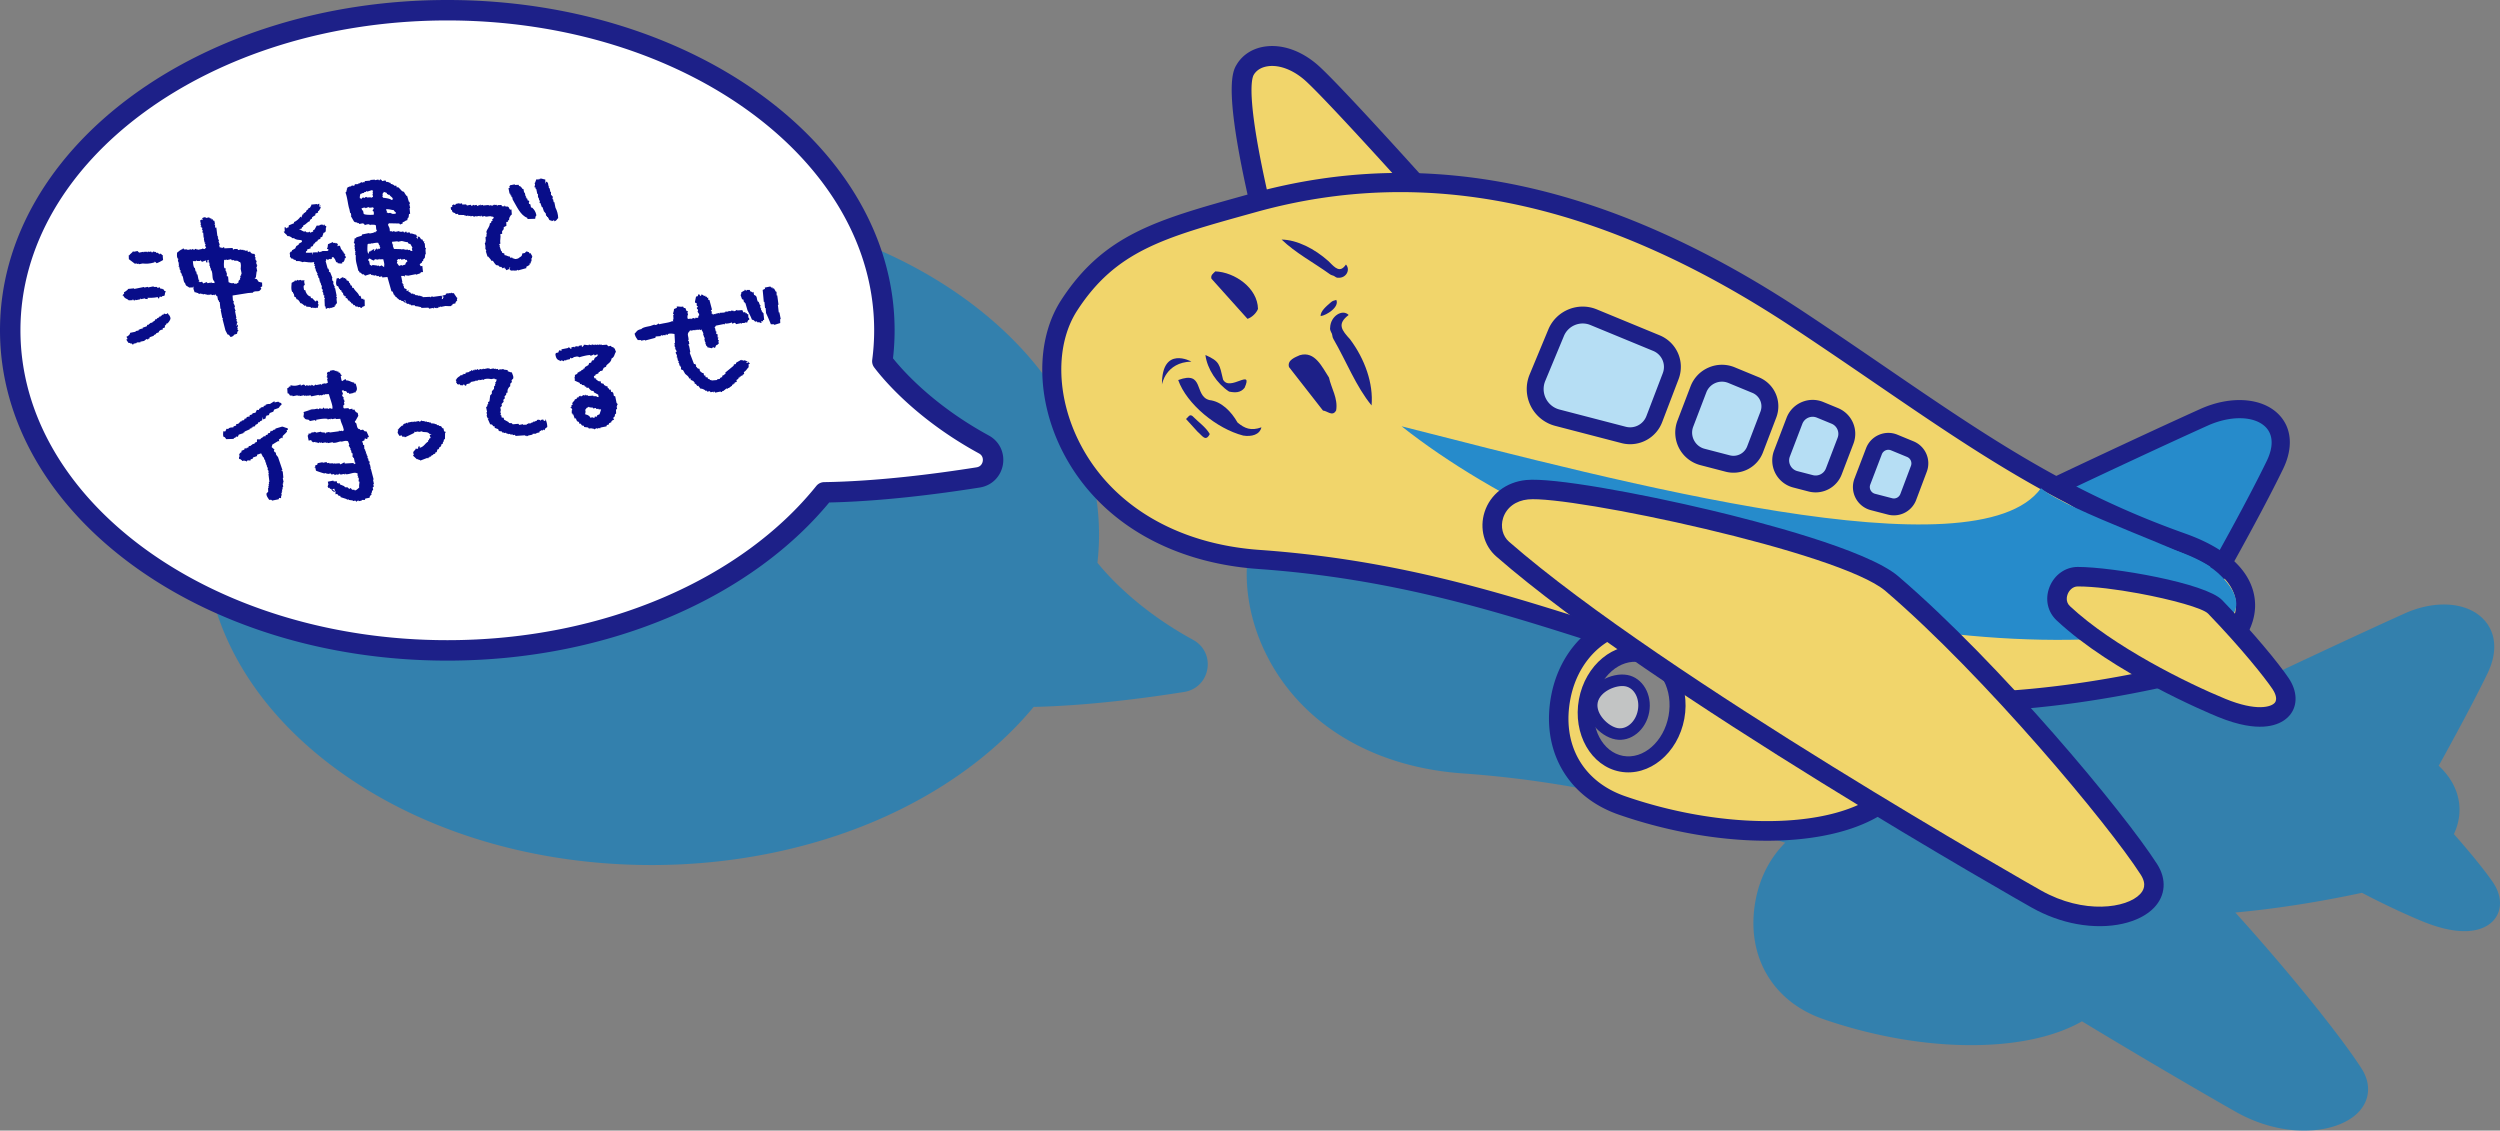<svg xmlns="http://www.w3.org/2000/svg" viewBox="0 0 1386.599 627.079"><rect x="0" y="0" width="1386.599" height="627.079" fill="#808080" stroke="none"/><defs><style>.cls-1{fill:#268bcb}.cls-2{fill:#f1d56b}.cls-5{fill:#b6def4}.cls-8{fill:#080d89;fill-rule:evenodd}.cls-11{fill:#1d2088}</style></defs><g style="isolation:isolate"><g id="_レイヤー_2"><g id="_レイヤー_1-2"><path d="M1382.77 489.506c-3.704-5.502-11.458-15.292-21.729-26.874 1.757-3.815 2.819-7.782 3.058-11.795.385-6.468-1.209-16.484-11.489-26.13 8.105-14.617 19.317-35.258 27.064-51.214 5.713-11.761 4.85-22.763-2.366-30.185-9.189-9.452-26.723-10.673-43.632-3.042-31.097 14.037-71.914 33.348-79.792 37.082-31.851-17.335-61.149-37.372-94.616-60.261-14.279-9.767-29.045-19.865-45.134-30.525-74.196-49.165-144.744-74.723-213.498-77.079-7.779-8.634-43.239-47.872-55.197-58.966-9.286-8.617-20.358-12.745-30.381-11.326-6.874.974-12.467 4.516-15.751 9.976-2.088 3.472-7.301 12.154 6.028 72.138l-1.785.497c-48.643 13.536-78.005 21.705-101.573 57.991-14.125 21.747-13.997 54.378.322 83.133 19.14 38.427 58.855 62.506 108.975 66.043 71.084 5.024 126.223 21.655 178.877 38.429-7.921 7.854-13.749 18.509-16.253 30.979-6.155 30.623 8.501 56.862 37.335 66.846a271 271 0 0 0 39.304 10.384c41.216 7.61 80.226 4.589 104.22-9.139 48.281 29.232 84.482 49.731 85.348 50.22 8.363 4.723 16.89 7.69 25.036 9.193 18.574 3.429 35.131-.761 43.044-9.125 6.372-6.737 6.979-15.746 1.627-24.098-10.599-16.548-37.899-51.004-70.007-86.53 21.821-2.036 45.105-5.571 70.229-10.943 16.936 8.905 30.655 14.639 33.496 15.803 5.857 2.4 10.922 3.88 15.292 4.687 15.373 2.838 22.153-2.651 24.638-5.701 4.42-5.426 4.157-13.268-.69-20.466ZM661.793 354.915c-30.511-16.627-47.686-36.025-53.112-42.8.59-5.196.889-10.408.889-15.528 0-49.275-26.04-95.481-73.323-130.108-46.752-34.238-108.819-53.094-174.769-53.094s-128.017 18.855-174.769 53.094c-47.283 34.627-73.323 80.833-73.323 130.108s26.04 95.481 73.323 130.108c46.752 34.238 108.819 53.094 174.769 53.094 43.764 0 86.776-8.513 124.389-24.618 35.731-15.3 65.903-37.081 87.431-63.088 29.868-.656 61.755-4.846 83.521-8.301 6.641-1.054 11.671-6.02 12.814-12.651 1.144-6.633-1.934-12.998-7.839-16.216Z" style="mix-blend-mode:multiply;fill:#0081cc;opacity:.6"/><path d="M702.148 127.235c-7.523-30.706-17.838-78.051-11.491-88.606 6.115-10.171 23.229-10.82 37.641 2.552 13.143 12.195 56.307 60.235 56.307 60.235" class="cls-2"/><path d="M701.147 132.669a5.52 5.52 0 0 1-4.364-4.12c-19.295-78.744-13.168-88.933-10.861-92.769 3.284-5.46 8.877-9.002 15.751-9.976 10.023-1.419 21.095 2.709 30.381 11.326 13.176 12.224 54.891 58.623 56.66 60.592a5.523 5.523 0 0 1-.418 7.802 5.52 5.52 0 0 1-7.802-.418c-.431-.478-43.145-47.991-55.955-59.875-6.737-6.254-14.708-9.426-21.317-8.486-2.486.352-5.863 1.459-7.83 4.729-1.428 2.375-4.773 15.483 12.122 84.444a5.525 5.525 0 0 1-6.367 6.751" class="cls-11"/><path d="M997.716 383.666c-38.84-7.171-73.654-18.297-110.513-30.077-38.082-12.172-77.46-24.76-122.868-33.144-22.166-4.092-43.816-6.851-66.195-8.431a167 167 0 0 1-18.437-2.328c-40.362-7.45-71.468-29.377-87.589-61.743-13.767-27.645-13.972-58.886-.525-79.59 22.833-35.15 51.701-43.184 99.53-56.493l3.617-1.006c45.42-12.655 92.105-14.704 138.761-6.09 53.67 9.909 107.734 33.261 165.275 71.392 16.143 10.694 30.86 20.761 45.092 30.496 56.673 38.761 101.437 69.377 166.885 92.633 32.933 11.702 36.939 28.802 36.395 37.953-1.033 17.335-19.065 33.831-42.879 39.222-75.261 17.038-140.891 19.327-206.548 7.205Z" class="cls-2"/><path d="M1141.316 269.159c15.11 10.387 62.458 41.697 83.312 57.86 0 0 23.681-41.431 37.123-69.115 12.258-25.243-12.311-38.647-39.386-26.425-34.742 15.683-81.05 37.68-81.05 37.68Z" class="cls-1"/><path d="M1223.712 331.979a5.04 5.04 0 0 1-2.174-.973c-15.867-12.296-47.229-33.457-67.984-47.46-6.289-4.244-11.568-7.806-15.095-10.23a5.044 5.044 0 0 1 .692-8.715c.464-.22 46.748-22.197 81.14-37.721 16.91-7.631 34.443-6.41 43.632 3.042 7.216 7.422 8.079 18.425 2.366 30.185-13.361 27.518-37.044 69-37.281 69.416a5.04 5.04 0 0 1-5.296 2.457Zm-72.268-62.032c2.34 1.581 4.944 3.34 7.755 5.235 19.014 12.83 46.884 31.634 63.885 44.329 6.686-11.848 23.648-42.227 34.129-63.811 3.801-7.828 3.614-14.485-.527-18.743-6.139-6.316-19.4-6.677-32.245-.88-25.76 11.627-58.227 26.895-72.998 33.87Z" class="cls-11"/><path d="M1211.947 295.916c-65.005-23.099-109.603-53.599-166.064-92.216-14.279-9.766-29.045-19.865-45.134-30.525-108.161-71.671-208.569-93.183-306.97-65.766l-3.614 1.006c-48.643 13.536-78.004 21.706-101.573 57.992-14.125 21.747-13.997 54.378.322 83.133 19.14 38.427 58.855 62.506 108.975 66.043 75.303 5.322 132.712 23.67 188.228 41.414 36.357 11.62 71.895 22.977 110.951 30.188 57.23 10.566 122.013 12.229 207.987-7.234 25.333-5.736 44.535-23.609 45.66-42.499.604-10.154-3.631-29.05-38.766-41.534Zm28.179 40.905c-.835 14.051-16.92 28.145-37.413 32.785-141.83 32.108-225.151 5.482-313.368-22.712-38.534-12.315-77.956-24.914-123.678-33.356a601 601 0 0 0-67.028-8.534c-46.279-3.271-82.806-25.21-100.23-60.193-12.68-25.459-13.042-53.968-.923-72.628 21.383-32.921 47.718-40.249 95.523-53.551l3.617-1.006c95.26-26.541 192.826-5.478 298.267 64.39 16.024 10.617 30.757 20.694 45.004 30.44 57.099 39.05 102.196 69.894 168.503 93.454 21.197 7.533 32.466 18.51 31.728 30.911Z" class="cls-11"/><path d="M553.95 205.653c-.025-.039-.054-.077-.079-.115-.222.346-.153.324.079.115" style="fill:#1d77b1;mix-blend-mode:multiply"/><path d="M1226.313 314.824c-10.099-8.016-79.972-31.662-94.286-44.073-35.679 49.346-234.453-3.728-354.656-34.311 103.505 81.829 312.121 144.068 457.868 107.976 15.192-12.096-8.384-29.648-8.926-29.591Zm-346.979-19.318c43.827 9.209 87.648 16.567 128.895 22.027-45.261-5.428-88.673-13.184-128.895-22.027" class="cls-1"/><path d="M1152.44 319.853c20.596.028 69.035 9.348 76.147 16.729 18.8 19.513 31.84 35.913 36.313 42.557 8.894 13.211-2.567 25.81-32.707 13.459-18.795-7.702-62.034-28.352-87.807-52.446-7.621-7.124-1.774-20.313 8.054-20.3Z" class="cls-2"/><path d="M1245.436 402.287c-4.37-.807-9.435-2.287-15.292-4.687-5.874-2.406-58.269-24.35-89.449-53.5-5.078-4.746-6.585-11.857-3.937-18.558 2.67-6.75 8.827-11.104 15.69-11.095 19.493.028 70.927 8.931 80.031 18.385 17.706 18.378 31.542 35.321 36.906 43.287 4.846 7.198 5.11 15.041.69 20.466-2.485 3.05-9.266 8.54-24.638 5.701Zm-59.229-73.17c-12.147-2.243-24.717-3.847-33.775-3.859-2.901-.004-4.841 2.291-5.618 4.259-.372.943-1.384 4.21 1.264 6.686 24.181 22.605 65.54 42.94 86.164 51.392 17.337 7.104 25.533 4.52 27.449 2.163 1.954-2.396-.483-6.424-1.276-7.601-4.264-6.333-17.294-22.699-35.722-41.825-2.913-3.024-20.218-7.843-38.486-11.216Zm-33.767-9.264.024.004z" class="cls-11"/><path d="m942.01 215.99-7.246 18.97c-2.969 7.772 1.476 16.4 9.529 18.494l13.945 3.626a12.81 12.81 0 0 0 15.187-7.825l7.365-19.28c2.477-6.486-.664-13.764-7.082-16.411l-13.333-5.498c-7.261-2.994-15.562.588-18.364 7.925Z" class="cls-5"/><path d="M958.3 261.889a18 18 0 0 1-1.24-.275l-13.946-3.626a18.66 18.66 0 0 1-11.881-9.504 18.67 18.67 0 0 1-.843-15.195l7.246-18.968c1.807-4.74 5.368-8.457 10.028-10.468a18.5 18.5 0 0 1 14.5-.117l13.333 5.498c8.831 3.642 13.078 13.487 9.671 22.411l-7.367 19.282a17.47 17.47 0 0 1-19.5 10.963Zm-1.586-50.048a9.2 9.2 0 0 0-5.339.613 9.2 9.2 0 0 0-4.988 5.205s-7.247 18.971-7.247 18.971a9.17 9.17 0 0 0 .421 7.561 9.16 9.16 0 0 0 5.909 4.727l13.946 3.626a8.11 8.11 0 0 0 9.633-4.963l7.367-19.281a8.084 8.084 0 0 0-4.494-10.408l-13.333-5.498a9.4 9.4 0 0 0-1.875-.554Zm-14.703 4.149.024.004z" class="cls-11"/><path d="m995.266 233.434-6.911 18.091c-2.298 6.016 1.143 12.694 7.375 14.314l8.561 2.226a10.805 10.805 0 0 0 12.813-6.602l6.48-16.964c2.09-5.472-.56-11.613-5.975-13.846l-8.13-3.353c-5.62-2.317-12.045.455-14.214 6.134Z" class="cls-5"/><path d="M1004.213 272.843a16 16 0 0 1-1.1-.244l-8.559-2.226a15.5 15.5 0 0 1-9.875-7.898 15.5 15.5 0 0 1-.699-12.624l6.911-18.089a15.38 15.38 0 0 1 8.329-8.695c3.872-1.67 8.152-1.708 12.045-.099l8.132 3.355c7.82 3.225 11.584 11.943 8.563 19.847l-6.48 16.963a15.48 15.48 0 0 1-17.268 9.71Zm2.246-41.577a6.07 6.07 0 0 0-3.523.405 6.07 6.07 0 0 0-3.293 3.434l-6.911 18.09a6.05 6.05 0 0 0 .277 4.988 6.05 6.05 0 0 0 3.902 3.121l8.559 2.226a6.11 6.11 0 0 0 7.262-3.739l6.48-16.963a6.09 6.09 0 0 0-3.386-7.844l-8.13-3.353a6.2 6.2 0 0 0-1.236-.365Zm-11.192 2.168.024.004z" class="cls-11"/><path d="m1059.521 249.106-8.899-3.67a8.56 8.56 0 0 0-11.26 4.859l-6.409 16.777c-1.82 4.765.905 10.055 5.842 11.339l9.453 2.458a8.56 8.56 0 0 0 10.166-5.271l5.855-15.565a8.56 8.56 0 0 0-4.748-10.927" class="cls-5"/><path d="M1048.017 285.613a14 14 0 0 1-.946-.21l-9.453-2.457a13.26 13.26 0 0 1-8.44-6.751 13.26 13.26 0 0 1-.599-10.793l6.408-16.777a13.13 13.13 0 0 1 7.122-7.435 13.12 13.12 0 0 1 10.298-.084l8.901 3.671a13.186 13.186 0 0 1 7.347 16.905l-5.856 15.566a13.21 13.21 0 0 1-14.782 8.366Zm.037-36.077a3.84 3.84 0 0 0-2.23.256 3.85 3.85 0 0 0-2.086 2.175l-6.408 16.777c-.398 1.044-.335 2.166.176 3.159s1.389 1.694 2.467 1.974l9.453 2.457c1.946.535 3.904-.525 4.603-2.386l5.856-15.565a3.86 3.86 0 0 0-2.149-4.946l-.002-.002-8.898-3.67a4 4 0 0 0-.782-.231Z" class="cls-11"/><path d="m863.084 184.559-10.349 24.915c-3.828 9.216 1.379 19.688 11.037 22.199l36.746 9.554a14.347 14.347 0 0 0 17.011-8.765l9.089-23.792c2.775-7.264-.743-15.417-7.932-18.381l-34.803-14.352c-8.124-3.35-17.427.507-20.798 8.622Z" class="cls-5"/><path d="M900.693 246.062a20 20 0 0 1-1.353-.301l-36.746-9.554A21.1 21.1 0 0 1 849 225.172a21.1 21.1 0 0 1-.592-17.496l10.347-24.914v-.002c4.353-10.474 16.408-15.485 26.913-11.153l34.802 14.351c9.611 3.964 14.232 14.675 10.52 24.384l-9.087 23.791a19.01 19.01 0 0 1-21.212 11.929Zm-33.283-59.706-10.347 24.914a11.73 11.73 0 0 0 .326 9.73 11.74 11.74 0 0 0 7.561 6.138l36.746 9.554c4.756 1.253 9.695-1.295 11.458-5.903l9.087-23.791a9.61 9.61 0 0 0-5.343-12.38l-34.802-14.351c-5.705-2.354-12.309.371-14.685 6.089Z" class="cls-11"/><path d="M1059.147 422.237c-7.54 40.838-86.801 49.672-159.531 24.49-24.13-8.355-39.847-30.607-33.806-60.674 5.333-26.544 26.292-42.724 48.405-40.915 54.036 4.422 152.236 37.538 144.932 77.098Z" class="cls-2"/><path d="M937.152 462.22a271 271 0 0 1-39.304-10.384c-28.835-9.984-43.491-36.223-37.335-66.846 5.686-28.315 28.459-47.339 54.145-45.237 42.957 3.51 118.375 25.918 142.351 57.24 6.574 8.591 9.083 17.414 7.456 26.226-2.223 12.038-10.047 22.274-22.631 29.605-23.953 13.951-63.204 17.054-104.681 9.396Zm-.72-108.575c-8.114-1.498-15.783-2.556-22.656-3.118-20.131-1.647-38.075 13.741-42.664 36.592-5.1 25.386 6.499 46.268 30.272 54.499 51.038 17.675 106.554 18.439 135.006 1.863 9.918-5.777 15.788-13.255 17.444-22.226 1.063-5.76-.708-11.546-5.412-17.693-17.77-23.217-70.643-42.285-111.989-49.919Z" class="cls-11"/><ellipse cx="904.965" cy="393.283" rx="30.838" ry="25.276" style="fill:#848484" transform="rotate(-79.539 904.968 393.282)"/><path d="M898.559 427.976c-16.114-2.975-26.35-20.958-22.818-40.089 3.532-19.13 19.514-32.273 35.629-29.298s26.35 20.958 22.818 40.089c-3.532 19.13-19.514 32.273-35.629 29.298m11.198-60.652c-11.299-2.086-22.639 7.862-25.281 22.176s4.397 27.655 15.696 29.742 22.639-7.862 25.281-22.176-4.397-27.655-15.696-29.742" class="cls-11"/><path d="M911.554 394.5c-1.502 8.137-8.201 13.722-14.962 12.474s-15.108-9.611-13.606-17.748 12.286-12.968 19.046-11.72c6.761 1.248 11.024 8.857 9.521 16.994Z" style="fill:#c2c4c4"/><path d="M896.013 410.111c-8.761-1.618-17.943-11.84-16.166-21.465s14.004-15.895 22.766-14.277c8.48 1.566 13.9 10.857 12.08 20.711-1.819 9.854-10.199 16.597-18.679 15.032Zm5.441-29.468c-5.087-.939-14.169 2.872-15.33 9.162-1.161 6.289 5.961 13.093 11.048 14.032 5.019.927 10.063-3.521 11.244-9.916s-1.943-12.351-6.962-13.277Z" class="cls-11"/><path d="M846.968 271.619c25.16-2.504 176.022 29.541 202.347 52.084 55.487 47.515 124.148 129.735 142.563 158.483 13.734 21.439-25.797 37.137-62.498 16.408-53.239-30.069-221.795-129.341-295.963-194.055-11.221-9.791-5.817-30.992 13.552-32.919Z" class="cls-2"/><path d="M1151.756 512.493c-8.146-1.503-16.673-4.469-25.036-9.192-2.09-1.18-210.049-118.948-296.858-194.69-6.806-5.937-9.343-15.597-6.464-24.608 3.148-9.856 11.973-16.662 23.033-17.763 14.871-1.478 62.83 7.315 102.526 16.77 25.468 6.066 86.577 21.775 103.872 36.586 56.775 48.618 125.239 131.011 143.598 159.674 5.352 8.353 4.744 17.361-1.627 24.098-7.912 8.363-24.47 12.554-43.044 9.125M847.502 276.999c-6.804.676-11.963 4.524-13.807 10.292-1.564 4.903-.278 10.073 3.274 13.174 85.986 75.025 292.986 192.247 295.067 193.422 23.864 13.477 47.614 9.766 54.907 2.053 1.875-1.982 3.954-5.261.382-10.838-17.587-27.455-86.387-110.075-141.526-157.293-25.369-21.726-174.979-53.135-198.297-50.811Zm-.535-5.38.024.004zm-105.878-44.035c-1.962 3.747-4.869.297-7.307.132l-18.853-24.141c-1.117-3.948 3.687-5.5 5.991-6.571 8.5-2.546 12.509 6.902 16.176 12.384 1.327 6.087 5.075 11.512 3.993 18.196m-43.357-56.252c-.848 2.31-3.473 4.782-5.825 5.511l-20-22.288c-.542-2 1.046-2.902 2.164-4.04 10.802.461 23.439 9.193 23.662 20.817m-7.434 43.761c-2.271 2.891-5.401 2.752-8.606 2.098-6.698-4.395-12.174-12.613-13.118-20.3 8.063 3.593 7.753 5.193 9.792 13.657 3.664 6.93 16.947-6.771 11.932 4.545m-19.309 25.639c-2.298 4.561-4.182.864-6.77-1.291l-6.396-7.038c1.222-.986 1.865-2.892 3.542-1.664 3.21 3.285 7.484 6.188 9.624 9.993m28.644-3.722c-5.751 2.104-9.28.648-13.25-2.658-3.418-6.041-8.89-11.71-15.584-12.451-8.743-2.24-2.602-16.615-17.32-11.112 4.701 13.338 21.385 27.031 36.08 30.806 4.548.723 9.136-.427 10.074-4.586m61.091-12.151c1.07-12.114-3.68-25.647-11.92-36.658-4.563-5.017-7.448-8.452-.786-13.498-3.401-3.496-10.045.58-10.262 6.948-.287 1.025.329 2.166.958 3.411.366 1.035.21 1.973.915 3.076 7.069 12.175 12.51 26.333 21.095 36.721m-49.89-91.992c8.441.168 18.135 4.911 26.192 12.165 3.751 3.904 6.297 6.372 9.495 1.685 2.644 2.927.097 7.662-4.347 7.331-.68.115-1.533-.405-2.4-1.043-.777-.35-1.4-.321-2.224-.957-8.875-6.391-19.024-11.756-26.715-19.181m27.25 34.878c-2.247 1.963-5.809 4.833-5.597 7.569 3.342-.442 10.502-5.03 8.684-8.976-1.659.5-2.026.469-3.087 1.407m-77.28 32.812s-16.459-9.184-16.341 12.761c0 0 1.92-12.403 16.341-12.761" class="cls-11"/><path d="M545.694 246.508c-34.596-18.854-52.471-41.027-56.311-46.146a132 132 0 0 0 1.131-17.16c0-98.049-108.536-177.533-242.423-177.533S5.669 85.153 5.669 183.202s108.536 177.532 242.423 177.532c89.1 0 166.958-35.208 209.087-87.656 29.921-.445 62.351-4.627 85.364-8.28 9.233-1.466 11.36-13.816 3.151-18.29" style="fill:#fff;stroke:#1d2088;stroke-linecap:round;stroke-linejoin:round;stroke-width:11.339px"/><path d="m89.425 140.854-.754-.205c-.359.341.216.35-.274.411l-.892-.89-.685.138-.48-.616-.685.138-.069-.343c-.813-.124-.877.487-1.302.618l-.48-.616-1.371.275-.069-.343-.342.069.069.343-.343.069-.069-.343-1.028.206-.069-.343-.959.549-.069-.343-2.398.482-.892-.89-2.055.413c-.489-.071.079-.212-.411-.274-.475.884-1.554 1.334-2.054 2.194l-.343.069.071 2.124 3.359 2.533 1.028-.206.069.343 1.027-.206.069.343 2.055-.413c2.051.196 3.702.218 6.646-.622l-.069-.343c.449-.182 1.109.805 1.234.821.126.017 2.468-1.043 2.603-1.236l.959-.549c-.097-.561-.208-2.809-.208-2.809l-.343.069-.48-.616Zm55.929 15.853c-.981-.049-.868-.309-1.85-.341-.424-.885-.62-.681-1.029-1.575-.726-.069-.285.107-.754-.205-.217-.137-.515.209-.411-.274l.617-.48.409-3.29.343-.069-.482-2.398.342-.069-.138-.685.343-.069c-.048-.365-.499-.449-.618-1.301-.077-.552.205-.754.205-.754.014-.743-.549-.959-.549-.959l-.206-1.028.343-.069-.069-.343-.343.069-.206-1.028.343-.069-.549-.959c-1.228.003-1.887-.19-2.399-1.3l-1.37.275.205-.754-1.782.001-.069-.343-.685.138-.069-.343-1.028.206-.069-.343-1.713.344-.48-.616-2.124.07.069.343-.343.069-.206-1.028-4.591.209-.138-.685c-.728.186-1.096.584-1.301.618l-.069-.343-1.096-.136-.275-1.37.342-.069-.755-1.987.342-.069-.755-1.987.342-.069-.548-.959-.552-4.522-.685.138-.001-1.782-.343.069-.069-.343.343-.069-.344-1.713-.754-.205-.138-.685-.685.138-.138-.685-.685.138-.48-.616-1.713.344-.069-.343-.685.138-.069-.343s-.824.494-1.302.618l.206 1.028-.342.069-.069-.343-.959.549.413 2.055c.006.494-.415-.062-.274.411 0 0 .436.141.48.616l-.343.069.069.343.343-.069.138.685.343-.069c.235.482-.205.754-.205.754l.549.959s-.456.361-.136 1.096l.343-.069.208 2.809.343-.069-.205.754.413 2.055.343-.069.069.343-.343.069c.041.529.48.616.48.616l.069.343-.343.069c.059.827.353.856.618 1.301l-.617.48.069.343-.343.069c-.345-.369-.307 0-1.096-.136l-.069-.343c-.494-.019.179.214-.274.411l-2.398.482-.069-.343-.685.138-.069-.343c-.84-.102-.849.513-1.301.618l-.48-.616-.959.549-.069-.343-2.055.413-.069-.343-1.782.002-.48-.616c-.494-.028.006.093-.274.411-1.516.487-2.08 1.297-3.151 2.058.015.851-.254 2.006.277 3.152.046.099.473.005.48.616l-.343.069.344 1.713.343-.069.069.343-.343.069.275 1.37-.342.069.069.343.342-.069.413 2.055.343-.069-.067 1.439.343-.069.138.685.343-.069-.136 1.096.343-.069c.858 1.657.436 3.465 1.58 4.316.513 1.98 1.254 1.404 2.263 2.397l2.124-.07-.069-.343.343-.069c-.218 1.404.179 1.688.619 3.083l1.097.136.069.343.685-.138.48.616 1.37-.275.069.343.685-.138.069.343 1.37-.275.069.343.685-.138.069.343 1.028-.206.069.343.959-.549.069.343.685-.138.069.343 1.37-.275.069.343.343-.069-.069-.343.343-.069.549.959.343-.069.482 2.398.342-.069.206 1.028.343-.069.345 3.494.549.959-.343.069.894 4.453.343-.069.069.343-.343.069 1.65 6.44 1.167 2.26.754.205.96 1.233c1.239-.334 1.293-.474 1.918-1.098l-.069-.343.754.205-.069-.343 1.028-.206c.053-.849.164-.856.41-1.508l.343-.069c.102-.541-.48-.616-.48-.616l-.069-.343.343-.069-.549-.959.343-.069c.131-.562.151-.617.067-1.439-.643.344-.304.012-.617.48l-.343.069c.125-.416.493-.666.548-.823l-.138-.685.343-.069c.096-.699-.549-.959-.549-.959l-.069-.343.343-.069c-.008-.848-.552-.833-.618-1.301l.343-.069-.757-3.768.343-.069-.755-1.987.343-.069c.077-1.206-.859-2.038-.893-2.672l.343-.069c-.026-.892-.549-.959-.549-.959l-.208-2.809 8.633-1.377 2.809-.208-.069-.343c1.959-.916 3.105.158 4.042-1.168.878-.96.578-.437.067-1.439l.959-.549-.07-2.124Zm-26.313.295c-.546-.106-.747.022-1.439-.067l-.069-.343-.343.069.069.343-.342.069-.069-.343-1.713.344-.48-.616-1.987.755-.548-.959-1.371.275-.069-.343-.343.069c-.401-.502.192-.668.205-.754l-.069-.343-.343.069-.619-3.083-.343.069-.344-1.713-.342.069-.413-2.055-.343.069c-.595-1.118-.713-3.201-.757-3.768l1.782-.001-.069-.343.343-.069.069.343 1.782-.001.274-.411.892.89s1.77-.693 2.329-.824l-.136 1.096.343-.069c.37.327-.036.063.411.274l.067-1.439.685-.138c.077.585-.099 1.338-.067 1.439l.343-.069.275 1.37-.343.069.069.343.343-.069.344 1.713.343-.069-.136 1.097.343-.069c1.021 2.303.124 4.995 1.581 6.097l.206 1.028Zm14.451-7.892.55 2.741-.342.069.138.685-.617.48.206 1.028-.343.069.138.685-.89.892-.136 1.096-.685.138.069.343-1.782.001-.069-.343c-1.767.316-1.823-.094-2.947-.477l-.277-3.152-.754-.205s.199-1.561-.07-2.124l-.343.069.205-.754-.343.069-.206-1.028.343-.069-.069-.343-.754-.205c-.649-1.016-.193-3.663-.209-4.591l.685-.138.069.343.274-.411.342-.069.069.343 2.398-.482.48.616 1.028-.206.069.343c1.823.338 1.587-.437 3.015.82l.343-.069c.79.915.492 2.796.414 3.837Zm-42.474 12.095-.138-.685-.343.069c-.62-.448-.405-.554-1.508-.41-.343-.643-.012-.304-.48-.616l-.069-.343-.959.549-.48-.616-1.782.001-.069-.343-3.083.619-.069-.343-2.055.413-.069-.343-5.481 1.101-.069-.343-3.495.345.069.343c-.908.604-1.142 1.023-2.191 1.509l.138.685c-.052.177-1.041.811-.822 1.234l.343-.069c.841 1.904 1.895 1.476 3.017 2.602l2.124-.07-.069-.343.343-.069.48.616c.507.057.617-.48.617-.48.48-.116-.083.274.411.274l2.398-.482-.069-.343.343-.069.069.343 2.397-.481.069.343 1.439.067-.138-.685c1.815-.012 3.421.058 5.618-.416.343.643.012.304.48.616l.069.343c.249.21.42-1.124.479-1.165l1.439.067-.069-.343 1.371-.275c.16-.693.347-1 .341-1.85l.343-.069c.145-.859-.662-.635-.891-.89Zm2.134 12.401c-.426.249-.486.605-1.302.618 0 0-.452-.458-1.096-.136l.069.343-1.028.206.069.343-.685.138.069.343-1.028.206.069.343-1.301.618.069.343-1.028.206-.205.754-.685.138.069.343-.685.138.069.343-1.371.275.069.343-.685.138.069.343-1.028.206-.204.754-2.329.824-.205.754-.411-.274-1.644.687.069.343-1.713.344.069.343-3.083.619-.205.754c-.497.633-.947 1.061-1.849 1.44l.618 1.301-.685.138c.433 1.283.613.869 1.098 1.918l1.096.136.069.343.685-.138.48.616c.611.074.551-.452.617-.48l1.713-.344-.069-.343 2.124-.07-.069-.343 2.398-.482-.069-.343.685-.138-.069-.343c.716-.402 1.079.247 1.439.067l-.069-.343.685-.138.204-.754 2.329-.824-.069-.343 1.302-.618-.069-.343 1.644-.687-.069-.343c.71-.793.768-.837 2.26-1.167l-.138-.685c.659-.228 1.04-.17 1.301-.618l-.138-.685.89-.891-.069-.343.685-.138c.67-.61 1.358-1.589 1.643-2.468.239-.482-.445-2.188-1.235-2.603l-.138-.685Zm214.916-58.436-.619-3.083-.343.069-.344-1.713-.343.069c-.124-.384.434-1.015-.001-1.782l-.343.069-.138-.685-.343.069-.001-1.782-.343.069-.413-2.055s-.392.16-.48-.616c-.055-.491.411.063.274-.411l-.343.069-.413-2.055c-.005-.01-.215.084-.48-.616l-.685.138.138.685-.343.069-.07-2.124c-.879-.042-1.792-.521-2.604-.546-.494-.015.038.073-.274.411l-.343.069-.069-.343-.343.069.069.343-1.439-.067-.683 1.919-.343.069c.875 1.089-.205 1.644.139 2.467l.754.205-.274.411.069.343.343-.069.55 2.741.342-.069.071 2.124.342-.069.344 1.713.343-.069.069.343s-.473.446-.136 1.096l.343-.069.824 2.329.343-.069.893 2.672.343-.069.138.685.342-.069.344 1.713.343-.069.138.685.343-.069c.974 1.232.344 1.903 2.194 2.054l.069.343 1.302-.618.138.685c1.429-.483 1.265-1.081 2.123-1.852-.055-2.025-.566-3.916-1.512-5.755Zm-13.568-.126-.344-1.713c-.221-.322-.794.19-.892-.89 0 0 .493-.535.136-1.096l-.754-.205-.206-1.028-.343.069-.138-.685-.343.069.205-.754-.343.069-.413-2.055-.342.069-.413-2.055-.754-.205-.138-.685-.343.069c-.785-.833.194-.674-1.234-.821l-.138-.685-2.124.07-.069-.343-2.741.55.069.343-.343.069.206 1.028-.685.138.619 3.083.343-.069.206 1.028.343-.069.206 1.028.343-.069.275 1.37c2.231 3.73 4.289 8.802 8.094 10.135l.138.685 4.248-.14c.171-.883.053-1.287.684-1.919-.458-2.157-1.153-3.01-2.264-4.178l-.754-.205Zm-.939 25.491-.138-.685c-1.108-.023-.819-.389-1.165-.479l-.959.549.069.343-1.713.344c-.046 1.096-.359 1.603-1.369 2.057-.506.709-2.014 1.168-3.015.962l-.069-.343-.685.138-.48-.616-1.028.206-.138-.685c-1.415-.044-1.706-.751-3.015-.82l-.206-1.028c-.726-.069-.285.107-.754-.205l-.343.069-.206-1.028-.343.069-.961-3.014c-.01-.494.287.083.273-.411-.118-.185-.252.131-.48-.616l.685-.138c-.366-2.29.345-3.175-.004-5.345l1.027-.206c-.339-2.08.32-1.468.889-2.673l-.138-.685c.24-.457.994-.792 1.575-1.029l-.07-2.124 1.027-.206-.138-.685.685-.138c-.069-1.363.351-1.762.888-2.673l.617-.48-.208-2.809-.685.138c-.464-.177-.683-1.289-1.029-1.575l-.342.069-.069-.343-1.028.206-.48-.616c-.487-.083-.098.17-.274.411l-1.439-.067-.138-.685-2.124.07-.274.411-.48-.616-1.027.206-.069-.343c-.259.013-.784.759-1.644.687l-.069-.343-1.371.275-.069-.343-3.152.277-.069-.343-1.028.206-.069-.343-.343.069.069.343-.343.069-.069-.343-1.301.618-.48-.616-1.37.275-.069-.343-1.302.618-.48-.616-2.055.413-.48-.616-2.124.07-.138-.685-1.371.275-.069-.343-2.055.413.069.343-1.027.206-.069-.343-.959.549.138.685-.959.549.275 1.37.343-.069c.449 1.753.576 1.272 1.783 1.78l.48.616 1.027-.206.48.616 3.221.066.069.343.685-.138.069.343 1.371-.275.069.343 1.027-.206.069.343 1.37-.275.069.343.685-.138.069.343.959-.549.069.343 1.713-.344c.14.013.172.49.754.205.386-.189-.212-.502.273-.411l.48.616 1.713-.344.069.343c1.349.156 2.507-.559 3.563-.003.984.074.796-.075 1.234.821-.643.344-.304.012-.617.48l-.343.069.206 1.028-.685.138c-.074.984.075.796-.821 1.234-.058 1.955-1.49 2.991-1.915 4.661l.275 1.37-.343.069.206 1.028-.617.48.14 2.467-.343.069.138.685-.343.069.413 2.055-.343.069.069.343.343-.069.069.343-.343.069.687 1.644-.343.069.962 3.014.343-.069c.712.958 1.408 1.443 1.92 2.465l.685-.138c.249.575 1.547 2.273 1.92 2.465l1.097.136.891.89.685-.138.892.89.959-.549.138.685.343-.069.549.959 1.644-.686-.138-.685.685-.138c-.193.501-.153.455-.548.823l.892.89 2.124-.07.069.343.617-.48.411.274.274-.411.343-.069.069.343 4.727-1.306-.138-.685 1.918-1.098-.138-.685.685-.138.136-1.096.343-.069-.001-1.782.343-.069-.138-.685.343-.069-1.098-1.918-.685.138Zm-109.414 2.834-.124-.619.929-.187.062.31c.634.406 1.19 1.771 1.488 2.6l.619-.124.124.619c1.061.026 1.303.335 2.601.122l-.124-.619.928-.186-.062-.31c.521-.504.63-.865.618-1.734l.619-.124-.249-1.238-.31.062-.062-.31c0-.008.43-.23.185-.681l-.31.062-.124-.619-.31.062-.187-.929-.31.062-.558-1.176-.31.062-.745-2.105-.31.062-.062-.31-.866.496-.124-.619c.276-.421.133-.023.185-.681-.385-.121-.577-.432-.744-.495l-.619.124-.062-.31-.929.187-.434-.557-2.661 1.179-.246 1.982-.31.062c-.099.692.497.676.806.804-.062.656.096.258-.185.681-.551.594-2.325-.054-3.467.374l.062.31c-.427.132.074-.258-.372-.247l-.867.496c-.371-.117-.298-.773-1.053-.433-.041.018.027.584-.495.743l-.062-.31-2.229.126c-.062.656.097.258-.185.681l.062.31-.31.062.123-.991c-1.576.193-1.873.037-3.529.065.067-.89-.068-.72.742-1.115l-.124-.619 2.104-.745-.124-.619c.182-.495.775-.179 1.176-.558l.68-1.425.619-.124.185-.681 1.176-.558.185-.681 1.486-.62-.124-.619 1.176-.558c.075-1.118.499-.928.555-2.044 1.765-.548 1.226-1.207 1.36-2.85 0 0 .475-.385.123-.991l-.681-.185-.124-.619-.619.124.062.31c-.484.158-.491-.455-.744-.495l-1.548.311.062.31-1.61.001-1.175 2.168-.866.496.124.619-1.795.683-.124-.619-1.176.558-.062-.31-.619.124-.434-.557-.928.186c-.292-.073-1.916-.961-2.169-1.175l-.309.062-.062-.31 1.238-.249.185-.681c.7-.725.633.22.742-1.115 1.834-.611 1.901-1.803 3.714-2.356l-.124-.619c.581-.31.275-.011.557-.434.795-.405.69-.215.742-1.115.871-.419.661-.654 1.734-.992l.123-.991 1.486-.62-.124-.619c1.082-.543.832-1.206 1.547-1.921l-.124-.619-.681-.185s.175-.6-.001-1.61l-1.176.558-.062-.31-3.158.312c-.064.908-.198.855-.68 1.425l.062.31-.928.186-.185.681-.866.496-.433 1.053-.619.124.062.31-.619.124-.185.681-.619.124.062.31c-.429.594-.424.352-.371 1.363-.362-.175-.381-.319-.743-.495-.496.961-2.229 2.594-3.589 2.975l.124.619-2.972 1.241-.123.991-.557.434-.062-.31-.31.062.062.31-.619.124-.124-.619-.619.124.126 2.229-.619.124c.591 1.197 1.546 1.309 2.107 2.475 1.27-.062 1.542.346 2.416.803l.062.31 1.3.061.434.557.619-.124.062.31 2.973.369.187.929-1.733.992-.185.681-.619.124.062.31-.619.124-.68 1.425-1.733.992-.185.681-.619.124c-.168.168-.145.459-.495.744.191.957.228 1.607.126 2.229 1.056.426.287.381.805.804l.991.123.062.31c.523.272.64.336 1.362.371l.124.619c.803-.057 1.853-.04 2.601.122l.062.31.619-.124.062.31 1.238-.249c1.662.223 3.443.589 5.511.181l-.123.991c.213.206.413-.087.434.557l-.31.062.062.31c.159.169.492-.053.496.867 0 .063-.379.193-.185.681l.31-.062.373 1.857.31-.062.187.929.31-.062c.138.378-.398.619-.061 1.3l.31-.062.311 1.548.31-.062.435 2.167.31-.062-.185.681.31-.062.249 1.238.31-.062.062.31-.31.062.062.31.31-.062c.078.408-.338.867.001 1.61 0 0 .478.058.496.867.01.446-.343-.064-.247.372.091.412.433.46.558 1.176l-.185.681.31-.062.124.619.309-.062c.211.482-.186.629-.185.681.014.761.504.757.558 1.176l-.309.062.189 4.149.31-.062.311 1.548c.38-.231.692-.64 1.486-.62 0 0 .064.399.681.185l-.062-.31.309-.062.062.31 2.415-.807-.124-.619.619-.124c.067-.89-.068-.72.742-1.115-.018-.725-.298-1.909-.25-2.848l.31-.062-.558-1.176.31-.062-.87-4.334-.31.062.061-1.3-.31.062-.187-.929-.31.062c-.033-.094.291-1.224-.063-1.92l-.31.062-.311-1.548.31-.062-1.303-3.281-.681-.185-.062-.31.31-.062-.621-1.486-.31.062-1.18-4.272.31-.062-.124-.619.31-.062c.131-.192-.189-.468.247-.372l.433.557c.528.018.511-.416.557-.434l.929-.187.062.31.866-.496Z" class="cls-8"/><path d="m177.993 114.332-.062-.31-.619.124c.421.276.023.133.681.185Zm75.216 50.593c-.586-1.074-.952-1.244-1.426-2.29l-1.301-.061-.062-.31-.866.496c-.083-.002-.18-.38-.681-.185-.416.161.199.347-.247.372l-.062-.31-1.238.249-.185.681-1.857.373.806.804c-.267.302-.228.442-.495.743l.062.31-.619.124.123-.991c.581-.31.275-.011.557-.434l-.619.124-.124-.619-5.015.685-.062-.31c-.773-.046-.754.502-1.176.558l-.062-.31-4.149.189-.433-.557-.619.124-.062-.31-.619.124-.062-.31-.928.186-.062-.31-1.301-.061-.433-.557-.619.124-.062-.31c-.473-.198-.591-.125-1.3-.061-.513-1.003-.513-.498-1.178-1.052l-.31.062.123-.991-.867.496c-.24-.377-.121.122-.371-.248l.185-.681-1.425-.68-.249-1.238c-.201-.399-.243.18-.372-.247.085-.222.47-.12.185-.681l-.31.062-.187-.929-.309.062-.062-.31.309-.062-.684-3.405 1.61-.001.062.31c.72-.102.204-.659.495-.744l.31-.062.062.31.929-.187.062.31 4.643-.933.062.31 2.415-.807-.062-.31.619-.124-.062-.31.991.123-.374-3.467-.929.187-.558-1.176c.58-.31.275-.011.557-.434.795-.405.69-.215.742-1.115l.619-.124.123-.991.805-.806.246-1.982.309-.062-.188-2.539c.007-.069.42-.312.123-.991l-.31.062-.188-2.539s-.334.142-.434-.557c-.063-.442.446.028.247-.372l-.681-.185-.558-1.176-.619.124c-.309-.706-.559-.894-.93-1.423l-.681-.185c-.112.433-.168.721-.432 1.053l.062.31-.31.062.123-.991-.619.124-.062-.31.929-.187c-.407-.496-.539-.393-.868-1.114-1.315-.086-1.795-.784-3.345-.616l-.124-.619c-.742.079-.801-.015-1.3-.061l.062.31-.31.062-.496-.867c-.279-.077-.497.7-1.176.558l-.434-.557-1.548.311-.062-.31-.619.124-.062-.31-2.167.435-.062-.31-.619.124-.062-.31-.867.496-.062-.31-1.3-.061c-.064-2.026-.293-1.794-1.056-3.653.35-.335.326-.286.495-.744l5.821.119.434.557 1.486-.62-.124-.619c1.614-.448 1.052-.765 2.661-1.179.051-.735.108-.818.371-1.363l.31-.062.246-1.982.619-.124-.312-3.158.31-.062-.435-2.167.31-.062-.249-1.238-.31.062-.994-3.343-.31.062c-.527-.722-1.072-1.479-1.426-2.29-1.443-.119-1.898-1.641-3.036-2.289l-.062-.31-.928.186-.187-.929c-.185-.039-1.206-.029-1.301-.061l-.062-.31c-.662-.31-.863-.575-1.734-.618l-.124-.619c-1.326-.095-.824-.619-2.354-.493l-.496-.867-1.857.373c-.347-.693-.203-.563-.805-.804l-.062-.31-.805.806-.434-.557-1.857.373-.062-.31-2.539.188.062.31-.309.062-2.849.25.124.619-.31.062-.062-.31-.866.496s-.416-.411-.991-.123l.062.31-.372-.247c-.429.126.151.17-.247.372l-.929.187.062.31-1.92.064-.185.681c-.639.419-1.335-.132-1.61.001l.062.31-.619.124.062.31-.372-.247-1.486.62.062.31c-.814.837-.104.357-.37 1.362l-.31.062.124.619-.557.434c1.091 2.761 1.399 7.195 2.175 9.225l.435 2.167.31-.062.311 1.548-.31.062 1.488 2.6c.607 1.212 1.081.803 2.168 1.175l.062.31.619-.124.434.557 1.857-.373s.115.218.681.185c.31.581.01.275.433.557l.062.31c.218-.225 1.677-.624 2.477-.497l.062.31.619-.124.062.31.866-.496.062.31c1.348-.196 1.087-.019 1.982.246.181 1.347-.009 2.086.622 3.096l-.866.496.062.31-.991-.123.062.31-2.476.497-.062-.31-4.024.808-.185.681-3.033.931c-.165.985.119.335-.867.496l-.246 1.982-.31.062c.002.121.742 1.056.683 1.795l-.31.062.311 1.548-.309.062.062.31.309-.062c.12.5-.185.681-.185.681l.558 1.176-.309.062.187.929-.31.062.496.867c-.182 3.451.53 4.534 1.369 8.421.727.405.407.671.867 1.114l.31-.062 1.178 1.052.619-.124.805.804 3.034-.931.433.557.619-.124.062.31.619-.124.062.31 1.238-.249.434.557.929-.187.433.557 1.548-.311.124.619 2.848-.25 2.236 7.924.681.185.683 1.795.31-.062.124.619.31-.062.124.619.681.185.124.619.31-.062 1.177 1.052.619-.124.062.31c.529.271.637.328 1.362.37.31.581.011.275.434.557.334.296-.032.057.372.247l.247-.372-.496-.867.31-.062c.334.296-.032.057.372.247l-.061 1.3.619-.124.124.619c.713-.043.819-.139 1.301.061l.062.31.619-.124.434.557 1.92-.063.434.557.619-.124.062.31.928-.186.062.31.619-.124.062.31.619-.124.434.557 3.839-.127.433.557 2.167-.435.062.31.31-.062c.046-.018.022-.473.557-.434l.062.31.928-.186.062.31 1.176-.558-.062-.31.31-.062.062.31c.632-.075.341-.258.557-.434.445-.037-.074.241.372.247l2.477-.497c.309.026 2.87.186 3.22-.003l-.062-.31.619-.124.185-.681 1.548-.311c.106-1.112.264-.659.68-1.425l.309-.062-.187-.929.247-.372c-.016-.582-.362-.426-.434-.557Zm-33.786-46.354-1.92.063-.062-.31-.619.124-.062-.31c-1.114-.201-1.092.416-1.982-.246l-.31.062c.335-.795-.11-.86-.373-1.857 1.783-.242 2.789.379 4.273.43.349.7.455.626.867 1.114l.31-.062-.123.991Zm-7.128-9.84c-.204-1.231-.133-1.449.556-2.044l-.062-.31 1.734.618.124.619.681.185.062.31.619-.124c.396.81.71.82 1.24 1.361l.309-.062c.262.362-.145.158-.247.372.274.421.328.311.743.495-.194.402.052.04-.247.372-.282.417.03.131-.557.434-1.152-.923-3.183-1.049-4.769-1.297l-.496-.867zm-8.462 26.82.866-.496s.334.407.991.123l-.062-.31.31-.062.062.31c1.331-.282 2.82-.592 3.777-.436l.621 1.486.309-.062-.123.991.309-.062c-.062.656.097.258-.185.681l.062.31-.991-.123.062.31-.619.124-.124-.619-.31.062.062.31-.866.496c-.062.656.097.258-.185.681l-.434-.557.31-.062-.062-.31-.31.062-.062-.31-.309.062.124.619-.372-.247-.31.062.062.31-.929.187.062.31-.928.186-.123.991-.31.062c-.732-1.362-.341-3.977-.375-5.077Zm9.174 12.005.124.619c-.351-.121-1.487-.99-1.487-.99l-1.176.558-.434-.557-.557.434-.062-.31-2.972-.369.062.31-.619.124c-.335-.35-.286-.326-.744-.495l-.435-2.167-.31.062-.187-.929.31-.062c.282-.417-.03-.131.557-.434.308.256 1.991 1.294 2.478 1.113l-.062-.31.866-.496.062.31.619-.124.062.31.31-.062-.062-.31.991.123c.399-.201-.198-.403.247-.372l.062.31 1.92-.063c.256 1.11.868 3.067.436 3.777Zm-5.723-31.7c-.05.198-.97.552-.371 1.363l.31-.062c.163.888.158 1.347.063 1.92-1.203.149-5.017.187-5.573-.491l-.373-1.857-.31.062-.558-1.176c.792-.246 1.004-.54 2.167-.435l.062.31 1.795-.683.062.31c.768.114 1.23.055 2.229-.126.334.296-.032.057.372.247zm-.627-9.535.124.619-.309.062.371.248.062.31-.309.062.311 1.548-1.176.558-.062-.31-2.229.126-.062-.31c-.798-.074-1.111.58-1.486.62l-.062-.31c-1.025.018-1.184.374-1.423.93-.417-.282-.131.03-.434-.557l-.31.062c-.269-.348.056-1.759.184-2.291l.557-.434c.402.195-.043.412.372.247l-.062-.31 1.238-.249-.062-.31 1.238-.249-.062-.31c.489-.204.618.186.681.185l2.724-.869.496.867-.31.062Zm11.047 29.342-.311-1.548 3.158-.312.062.31 2.167-.435c1.051.125 2.073.636 3.345.616.404.848.538.96 1.487.99.24.678 1.24 1.867 1.117 2.352l-.31.062.311 1.548-.991-.123-.433-.557-.929.187-.062-.31-1.92.063-.062-.31-.619.124-.062-.31-.866.496-.062-.31-4.211-.12-.683-1.795c0-.073.379-.186.185-.681zm2.733 10.401-.31.062.123-.991.31-.062-.496-.867.619-.124-.062-.31.31-.062.31-.062.062.31.866-.496.434.557 1.857-.373.434.557.619-.124.496.867c-.782.575-1.021.906-1.237 1.859l-1.239.249.062.31-.31.062-.062-.31c-1.163-.096-.82.002-1.857.373-.375-.522-.638-.712-.93-1.424Zm-45.064 20.967-.619.124c-.501-1.002-.819-.664-1.301-1.671-.656-.062-.258.096-.681-.185l-.31.062-.187-.929c-1.371-.086-2.651-1.828-2.975-3.589l-.619.124c-.173-.976-.417-1.84-.188-2.539l.557-.434-.373-1.857c0-.001.203-.023.185-.681l-1.92.064-.062-.31-1.548.311-.062-.31a.56.56 0 0 0-.557.434l-1.3-.061.062.31-1.733.992c.015 1.215-.53 3.461.375 5.077l.31-.062.187.929.31-.062.373 1.857.681.185.558 1.176.681.185c.587.593 1 1.155 1.364 1.981 1.179.098 1.27.747 2.168 1.175l.062.31.929-.187.124.619 2.291.184.434.557 1.238-.249.062.31.929-.187.062.31.557-.434c.048 0 .216.488.681.185.174-.113.355-.967.371-1.363l.31-.062-.558-1.176.31-.062-.249-1.238-.991-.123zm26.131-1.384-.929.187-.682-1.795-.619.124c-.686-2.045-2.353-2.594-3.162-4.518l-.619.124c-.221-.78-.239-1.071-.62-1.486l-.31.062-.621-1.486-.31.062-.187-.929-1.425-.68.185-.681-.619.124-.124-.619-.929.187-.124-.619c-1.357.373-1.147.725-2.352 1.117l-.124-.619-1.238.249c-.007.91-.745 2.816.189 4.149l.681.185.621 1.486.31-.062.124.619.681.185.187.929.31-.062.124.619.31-.062.249 1.238c.166.225.394-.076.806.804l.619-.124.062.31-.31.062.124.619.31-.062c.075.075.743.495.743.495l.187.929.619-.124.496.867.309-.062.496.867.681.185.496.867.619-.124c.666 1.314.637.601 1.796.927l.062.31.928-.186c.389.105.317.864 1.363.37l-.062-.31 1.486-.62-.065-3.53-.619.124-.124-.619Zm45.559 73.806-.754-.205-.344-1.713-.343.069c-.49-.482-.582-.487-.96-1.233l-1.097-.136-.069-.343-1.096-.136-.48-.616-.685.138-.069-.343-.685.138-.069-.343-1.027.206-.48-.616-.685.138-.069-.343-1.439-.067-.069-.343-1.027.206-.069-.343-1.439-.067-.069-.343c-.44.147-.749.767-1.644.687l-.069-.343-2.398.482-.069-.343-.959.549-.069-.343-2.74.55.069.343-.343.069-.069-.343-.685.138.069.343-.754-.205.069.343-.685.138-.205.754-.685.138c-.582.504-1.699 1.526-2.054 2.194l-.342.069.48.616-.342.069.138.685-.343.069 1.098 1.918 1.371-.275.138.685 1.439.067.069.343c.114.002 4.824-2.21 5.206-2.471l.204-.754.411.274 1.713-.344.069.343 2.055-.413.069.343c2.063.303 2.863-.195 4.181 1.299l.685-.138.069.343-.685.138c-.303.798.108.581.344 1.713l-.959.549.138.685-.685.138.138.685c-1.778.917-2.135 2.702-4.657 3.43l-.206-1.028-.617.48-.136 1.097-1.439-.067.069.343-1.164 1.303c-.52 1.541.81 1.015-.273 2.193l2.194 2.054.685-.138.069.343c.849.317.445-.24 1.165.479l3.974-1.511.069.343.342-.069-.069-.343.685-.138-.069-.343 1.028-.206-.069-.343 1.301-.618-.069-.343 1.027-.206.205-.754.685-.138.41-1.508.685-.138.479-1.165.685-.138-.069-.343c.415-.574.409-.266.478-1.165l.685-.138.136-1.097.343-.069.136-1.096.616-.48.066-3.221c.004-.1.49-.197.205-.754Zm55.655-6.736-.343.069.138.685c-.984-.074-.796.075-1.234-.821l-1.371.275.069.343-.342.069-.069-.343c-.448-.103-1.028-.372-1.782.001l.069.343-1.028.206.069.343-1.097-.136.069.343-.685.138.069.343-.754-.205.069.343-1.027.206-.069-.343-.343.069.069.343-1.028.206.069.343-2.124.07-.069-.343-2.055.413-.48-.616-3.152.277-.48-.616-1.439-.067-.48-.616-2.399-1.3-.206-1.028-1.097-.136-.275-1.37-.343.069-.069-.343s.439-.455.136-1.096c-.211-.447-.414.22-.411-.274l.343-.069-.138-.685.343-.069-.344-1.713.89-.892-.206-1.028 1.164-1.303-.206-1.028.89-.892-.206-1.028.89-.892.136-1.096.685-.138c-.192-1.626.199-2.005.82-3.016l.616-.48.067-1.439.89-.892-.206-1.028.89-.891c.374-1.225-.354-2.124-.688-3.426-.991-.053-1.382-.407-2.262-.615l-.138-.685-2.193-.272-.069-.343-1.713.344-.069-.343-.343.069c-.011.004-.038.588-.617.48l-.48-.616-1.028.206-.069-.343-1.027.206-.069-.343-2.056.413-.069-.343-.685.138-.069-.343-2.741.55-.069-.343-.959.549s-.227-.386-1.097-.136l-.617.48-.48-.616-.959.549c-.108-.004-.189-.425-.754-.205-.46.179.22.383-.274.411-.493.029.049-.454-.411-.274-.048.018-.05.469-.617.48-.057.001-.221-.454-.754-.205l.069.343-1.027.206.069.343-2.055.413-.205.754-1.097-.136.069.343-.685.138.069.343-1.097-.136.069.343c-1.075.657-1.974 1.194-2.397 2.263l-.342.069c.824.909.216 1.504.344 1.713l.342-.069.138.685.343-.069.069.343 1.028-.206.48.616.685-.138.069.343c.41.024.481-.753 1.302-.618l.48.616c1.005.053.648-.732.89-.891l1.713-.344-.069-.343.685-.138-.069-.343 2.741-.55-.069-.343.342-.069.069.343c.872-.01 1.37-.663 1.644-.687l.069.343 2.055-.413.069.343.616-.48c1.658-.499 2.81-.206 3.906-.072l1.713-.344.069.343 1.096.136c-.06.824-.131.888-.41 1.508l-.343.069.206 1.028-.343.069.138.685-.617.48-.067 1.439-1.164 1.303-.067 1.439-.89.892-.409 3.289c-1.542.815-.339.37-.752 1.577l-.343.069-.136 1.096-.617.48.55 2.741-.342.069.344 1.713-.343.069.687 1.644.342-.069.069.343-.342.069 1.304 2.946c1.039.05 1.21.14 1.646 1.095l.685-.138.206 1.028 1.92.684.138.685.822.548.685-.138.891.89.685-.138.069.343 1.028-.206.48.616.685-.138.069.343 1.028-.206.069.343 1.439.067.069.343 1.028-.206.48.616 5.276-.347.069.343.685-.138.069.343.343-.069c.661-.605 1.934-.442 3.014-.962l-.069-.343 2.124-.07-.069-.343 1.713-.344.204-.754.685-.138-.069-.343 1.096.136s-.002-.314.617-.48l.069.343.343-.069.205-.754 1.232-.96c-.023-1.684-.323-2.489-.826-4.111Zm111.604-58.402-.138-.685-.685.138-.138-.685-1.028.206-.618-1.301-2.809.208-.069-.343c-.294.041-1.083.866-1.987.755l-.069-.343-.685.138-.069-.343-.343.069.069.343c-.748.238-1.612-.057-1.782.001l.069.343-1.782.001.069.343-1.713.344-.069-.343-.616.48-.411-.274-.343.069.069.343c-.561.151-.754-.205-.754-.205l-.685.138.069.343-.343.069-.069-.343c-.63.08-.617.48-.617.48l-1.096-.136.069.343-.343.069-.48-.616-.343.069c.25-1.097.119-1.146-.413-2.055l.685-.138-1.443-5.412-.754-.205.136-1.096-.685.138-.138-.685-.685.138-.138-.685-.685.138c-.087-.024-1.083-.927-1.576-.753l.069.343-.617.48-.549-.959-.685.138c-.179 1.738-.339.386-1.164 1.303l-.546 2.604c.041 1.045.758.651.891.89.433.777-.42.491.344 1.713l.343-.069.069.343-.617.48a.93.93 0 0 0 .549.959c.283.688-.136 1.096-.136 1.096.042.687 1.143 1.301.824 2.329l-.343.069-.136 1.096-1.028.206-.069-.343-.343.069.069.343-1.027.206-.069-.343-.685.138.069.343-.411-.274-.274.411-.342.069-.069-.343-1.371.275-.069-.343-.343.069v-1.782l.341-.069-.344-1.713.343-.069-.069-.343-.754-.205-.687-1.644c-.984-.074-.796.075-1.234-.821-1.737.284-2.066-.146-3.563.003l.138.685-1.645.687c-.008 1.008-.344 1.783-.546 2.604l.411.274.069.343-.343.069.139 2.467-.343.069.206 1.028-.343.069-.069-.343c-1.162.793-3.604 1.091-5.412 1.443l-2.055.413-.069-.343c-.745-.015-.959.549-.959.549l-1.37.275-.069-.343-2.329.824c-1.712.382-4.283.735-5.001 1.717-2.654.557-2.393 1.317-3.767 2.538.515 1.854.727 1.969 1.785 3.562l1.782-.001.069.343 2.055-.413.069.343 5.755-1.512.205-.754 2.809-.208-.069-.343c.795-.332.945.143 1.439.067l-.069-.343 1.097.136.343-.069-.069-.343c.517-.179.754.205.754.205.671-.051.617-.48.617-.48 1.076-.444 2.7-.138 3.563-.003l.278 4.933-.343.069.275 1.37-.343.069c.022.255.649.793.687 1.644l-.343.069.069.343.343-.069.618 1.301-.617.48c-.029.448.793 1.253.824 2.329l-.343.069.069.343.343-.069.413 2.055.343-.069c.238.519-.207.718-.205.754l.069.343.343-.069.344 1.713.343-.069.138.685.342-.069-.067 1.439 1.165.479 1.098 1.918c.836.986 1.813 1.113 2.332 2.739l.685-.138.206 1.028c.899.046.603.055 1.165.479l.343-.069.138.685.343-.069.206 1.028.343-.069c.488.461.623.474.96 1.233l.685-.138c.424.885.62.681 1.029 1.575 1.211.03 1.785.419 2.673.889l.069.343.685-.138.48.616 1.371-.275.48.616 1.371-.275.069.343.342-.069-.069-.343.343-.069.48.616 3.083-.619.069.343.343-.069.342-.069-.069-.343 1.028-.206-.069-.343.685-.138-.069-.343.685-.138-.069-.343 1.097.136-.069-.343 1.027-.206-.069-.343.685-.138-.069-.343.685-.138.205-.754.685-.138-.069-.343.685-.138-.069-.343c.407-.405.551-.365 1.301-.618l-.206-1.028c.725-.369.793-.457 1.233-.96l-.069-.343.685-.138-.069-.343.685-.138-.069-.343 1.028-.206-.069-.343.959-.549-.206-1.028c1.256-.623 1.715-1.841 2.671-2.675q0-.891-.002-1.781l.685-.138c-.343-.643-.012-.304-.48-.616-.343-.643-.012-.304-.48-.616l.138.685c-.725-.069-.285.107-.754-.205l-.343.069c-.587-.441.576-.409.617-.48l-.069-.343-1.097-.136-.069-.343-1.37.275-.069-.343-.685.138-.069-.343-2.876 1.647-.205.754-1.028.206-.205.754-4.588 3.772.138.685c-.963.464-.731.724-1.918 1.098l.138.685c-.767.258-.863.236-1.302.618l.069.343-1.713.344.069.343-3.152.277-.069-.343-.685.138-.069-.343-1.166-.479-.138-.685-1.096-.136-.206-1.028-.685.138-.275-1.37c-1.471-.123-.824-.557-1.988-1.026l-.275-1.37c-1.041-.072-1.121-.344-1.645-1.095l-.343.069c.357-.851-.024-.814-.344-1.713l-.685.138-2.266-5.96c-.219-.56.203-.654.205-.754l-.757-3.768-.343.069c-.153-.543.503-.535.548-.823l-.344-1.713-.343.069-.069-.343.343-.069c.077-2.451-1.315-3.321.75-5.14l-.069-.343.343-.069.069.343 2.055-.413c.494.02-.081.315.411.274l-.069-.343.343-.069.069.343.959-.549.069.343 1.37-.275.069.343.343-.069.273-.411c.436.693 1.087 1.58 1.236 2.603l-.205.754.343-.069.275 1.37.343-.069c.223.555-.203.662-.205.754l.344 1.713.343-.069.069.343-.343.069.755 1.987.343-.069.138.685s2.547.57 2.604.546c0 0 .1-.521.959-.549.04-.001.237.502.754.205l.479-1.165c.544-.534.854-.202 1.232-.96l.343-.069-.275-1.37.343-.069-.069-.343s-.559-.227-.549-.959c0-.087.435-.202.205-.754l-.343.069v-1.782l-.755-.205.067-1.439-.343.069-.413-2.055-.343.069c.269-.52.599-.649.822-1.234l4.453-.894.069.343.89-.891.069.343c1.701-.114 2.3-.29 3.426-.688l.138.685c1.11-.248.937-.655 1.713-.344l.48.616 2.74-.55.069.343.343-.069-.069-.343 1.781-.001-.069-.343 1.439.067-.069-.343c.68-.782-.076-.635 1.164-1.303l-.206-1.028-.343.069-.07-2.124-.685.138Zm8.633-1.377-.342.069-.206-1.028-.343.069.136-1.096-.343.069-.275-1.37.343-.069-.069-.343-.343.069-.755-1.987-.343.069c-1.09-1.927-.056-3.022-2.196-3.836l-.344-1.713-.617.48-.069-.343-1.166-.479-.138-.685-1.782.001.069.343-.342.069c-.336-.094-.252-.636-.823-.547l.069.343-1.918 1.098c-.012.778-.024 1.015-.41 1.508l.824 2.329.754.205.275 1.37.342-.069.138.685.343-.069 1.168 4.042c.832 1.553 1.774 3.348 2.471 5.206 1.212.121.741.268 1.576.753l.069.343 1.027-.206.48.616 1.028-.206.069.343 1.096.136-.206-1.028 1.097.136-.138-.685.685-.138-.414-3.837-.343.069-.138-.685Zm7.734-11.176-.343.069-1.098-1.918-.685.138-.138-.685-.685.138-.48-.616-3.083.619.138.685-1.302.618.622 6.646.343-.069.345 3.494.343-.069.208 2.809c.883 1.852 1.877 4.198 2.677 6.234l1.781-.001.069.343 3.357-1.031-.071-2.124.343-.069-.757-3.768-.343.069-.483-4.18.343-.069-.689-5.207-.343.069zm-89.832 31.404-.343.069c-.678-1.318-.216-.378-1.234-.821l-.48-.616-1.37.275-.892-.89-2.809.208-.069-.343-1.027.206-.069-.343c-.492-.041 0 .115-.274.411l-.343.069-.069-.343-1.37.275-.069-.343-.617.48-.069-.343-1.027.206-.069-.343c-.641-.056-.505.423-.617.48l-1.508-.41.069.343c-.737.159-2.276-.322-2.878-.135l.069.343-.89.892c-.463-.94-.203-.036-.206-1.028l-1.713.344s.105.448-.617.48l-.069-.343-1.37.275.069.343-.343.069-.069-.343-1.713.344.138.685-.685.138-.138-.685-.685.138-.069-.343-.343.069.069.343-3.768.757.138.685-.685.138-.069-.343c-.961-.108-.868 1.092-1.164 1.303l-1.37.275c-.069.725.107.285-.205.754.397 2.254.945 2.959 2.469 3.424l.069.343.959-.549.069.343.685-.138.069.343c.563.026.595-.473.616-.48l.685-.138.069.343.343-.069-.069-.343 2.055-.413c.225-.15-.009-.815.548-.823l.069.343 1.37-.275-.069-.343 2.398-.482.069.343.685-.138.069.343c.467-.172 4.639-1.388 6.166-1.238l.069.343c.667.053 1.987-.755 1.987-.755l.48.616 1.301-.618c.37.327-.036.063.411.274-.461 1.323-.899.897-1.78 1.783l-.479 1.165-1.028.206-.478 1.165-1.028.206-.478 1.165-1.918 1.098-.204.754-.685.138.069.343-1.301.618.069.343-1.028.206.069.343-1.027.206.069.343c-.545.57-.539.703-1.576 1.029l-.067 1.439-.343.069.549.959-.343.069.138.685 2.742 1.231.138.685.685-.138.48.616 1.097.136c.824.646-.243.696 1.234.821l.138.685 1.028-.206c.468.635 1.114 1.458 1.783 1.78l1.097.136.138.685 2.399 1.3.275 1.37-1.097-.136-.069-.343-1.781.001-.069-.343-2.809.208-.069-.343-1.439-.067-.069-.343c-.494-.017.055.078-.274.411-.506.124-.754-.205-.754-.205-.343.029-.836.929-1.644.687l-.069-.343-.959.549.069.343-1.028.206-.205.754-1.027.206.069.343-1.438 1.714.206 1.028-.685.138.138.685c-.056.283-.73.289-.548.823l.343-.069.618 1.301-.343.069.001 1.782.343-.069.138.685.343-.069.824 2.329.685-.138c.291 1.221.468 1.34 1.098 1.918l.343-.069c.828.929-.417 1.046 1.303 1.164.448.939.596 1.062 1.646 1.095l.138.685 2.193.272.48.616 1.027-.206.069.343.343-.069-.069-.343.343-.069.069.343 1.096.136.069.343c.103.002.891-.684 1.644-.687l.069.343.959-.549c.063 0 .218.424.754.205l-.069-.343 3.425-.688.205-.754 1.028-.206.204-.754 1.302-.618-.069-.343c.521-.594.567-.676 1.575-1.029l-.549-.959.89-.892.136-1.096.616-.48-.07-2.124.617-.48-.275-1.37.342-.069-.138-.685.343-.069c.061-.762-.549-.959-.549-.959l-.757-3.768-.754-.205-.344-1.713c-.005-.009-.207.064-.48-.616l-.685.138-.275-1.37-.685.138-.549-.959-.343.069-.206-1.028-1.097-.136-.069-.343-.754-.205-.138-.685-1.508-.41-.206-1.028c-1.418.158-1.52-.306-2.331-.957l-.343.069.205-.754-.685.138c-.43-.267-.42-.629-.618-1.301l.959-.549-.069-.343 1.644-.687.204-.754.685-.138-.069-.343 1.37-.275.753-1.577 1.301-.618.205-.754c1.17-1.178 2.679-1.893 2.807-3.771 1.772-.867 1.509-2.427 2.464-3.702l-.755-1.987Zm-9.632 37.216-.205.754-1.097-.136-.204.754-1.097-.136-.069-.343-.959.549c-.49-1.042-1.723-1.881-2.88-1.916l-.206-1.028.343-.069c-.426-2.271-.145-1.302.546-2.604.662-.155 1.107-.598 1.302-.618l.069.343.685-.138.069.343 1.028-.206.48.616 1.371-.275.48.616 1.027-.206.069.343 1.439.067-.889 2.673c-.328.223-.935.339-1.301.618Zm-127.897 8.938-1.096-.136-.892-.89-1.37.275-.48-.616-.343.069c-.463-.172-.024.033-.411-.274-.94-.692-.74-2.566-1.373-3.288l-.342.069-.206-1.028.342-.069 1.574-2.811-.344-1.713-.343.069c-.77-.748-.986-.518-1.441-1.849l-1.027.206-.138-.685-1.713.344-.48-.616-2.467.139-.549-.959.343-.069-.138-.685.616-.48-.275-1.37.343-.069-.275-1.37-.343.069.067-1.439-.343.069-.618-1.301.685-.138c-.213-.976-.415-1.442-.755-1.987l.959-.549.138.685c1.272-.128 1.514-.025 1.988 1.026l.685-.138.48.616 2.398-.482-.069-.343 1.096.136-.069-.343c1.436-1.392.639-2.737.133-4.66l-.685.138-.138-.685c-1.633-.122-2.626-1.231-4.524-1.23l-.138-.685c-1.067.334-1.228.611-1.918 1.098-.37-.327.035-.063-.411-.274l-.482-2.398c.016-.114.612-.238.548-.823l-.343.069c-.33-.473-.372-.512-.618-1.301l-.685.138-.138-.685-1.096-.136-.069-.343-.685.138-.069-.343-.685.138-.069-.343-2.055.413-.205.754-.411-.274-.959.549-.136 1.097.343-.069.069.343-.343.069.138.685-.343.069c-.027.513.48.616.48.616.202.729-.205.754-.205.754l.413 2.055c-.568.15-1.206.61-1.301.618l-.069-.343-1.713.344c-.099.046-.004.479-.617.48l-.069-.343-2.741.55-.069-.343c-.389.02-.777.792-1.644.687l-.069-.343-.685.138-.069-.343c-.494-.023.072.088-.274.411-.674.148-.754-.205-.754-.205l-.617.48-.069-.343-.685.138-.069-.343-.959.549-.48-.616c-.872-.363-.961.108-2.055.413l-.138-.685c-2.374.944-3.862.912-5.618.416l.138.685-1.028.206.069.343-.959.549.208 2.809.343-.069c.485.496.558.499.96 1.233l1.439.067.069.343 2.741-.55.069.343 1.027-.206.069.343 2.398-.482.069.343 1.027-.206.069.343.343-.069-.069-.343.343-.069.069.343 1.713-.344.48.616 4.111-.826.069.343 1.371-.275.069.343.959-.549.685-.138.069.343c.493-.026-.039-.029.274-.411l2.124-.07c.704 2.62 2.394 6.869 1.925 7.81l.069.343-1.097-.136-.069-.343-1.301.618-.069-.343-2.124.07-.138-.685s-.756.973-1.233.96l-.069-.343-.685.138-.069-.343c-.458.148-.457.676-1.301.618l-.069-.343-2.398.482-.069-.343-.343.069.069.343-1.096-.136s-.038.459-.617.48c-.494.018.052-.448-.411-.274l.069.343-3.014.962.275 1.37-.343.069.206 1.028-.343.069.069.343.343-.069c.819 1.697 1.401 1.062 2.811 1.574l.48.616 2.74-.55s.504.468.823.548l-.138-.685c2.396-.452 4.305-.803 6.304-.553l.069.343 1.371-.275.069.343c.486-.091-.21-.309.273-.411.764-.161.754.205.754.205l2.055-.413.069.343 2.467-.139c.682 3.084 1.377 3.209 1.992 6.371l-.959.549-.069-.343-1.37.275-.069-.343-.343.069.069.343-5.207.69-.069-.343-2.055.413.069.343-.343.069-.48-.616-1.028.206-.069-.343-.685.138-.069-.343-2.741.55-.069-.343-.685.138-.069-.343-.959.549c-.069 0-.214-.424-.754-.205l.069.343c-1.054.502-1.011.37-1.713.344-.058.855.032.661-.479 1.165l.55 2.741 1.37-.275.549.959.343-.069.069.343 1.37-.275.069.343.685-.138.069.343.685-.138.069.343.959-.549.069.343 1.028-.206.069.343 2.055-.413.069.343 1.027-.206.069.343 2.741-.55.069.343c2.362.209 3.832-1.095 4.865-.621 1.058-.245 2.504-.676 3.152-.277l.342-.069.755 1.987s-.464.429-.136 1.096l.343-.069.206 1.028.343-.069-.136 1.097.343-.069.344 1.713.343-.069c.417.806.016 1.947.07 2.124l.343-.069.138.685.343-.069.55 2.741.342-.069.069.343-.959.549-.138-.685-4.934.278-.138-.685-2.26 1.167-.48-.616-2.809.208-.069-.343-.617.48-.069-.343-2.124.07-.069-.343-1.027.206-.48-.616-2.055.413-.069-.343-2.741.55-.205.754c-.973.802-1.048-.37-1.164 1.303l-.343.069.069.343.343-.069.344 1.713c.18.229 4.053 1.469 4.592 1.572l1.027-.206.069.343.685-.138.069.343 1.713-.344.48.616 1.37-.275.48.616.959-.549.069.343 1.37-.275c.436-.233-.216-.477.274-.411l.48.616 2.055-.413.069.343.343-.069-.069-.343.343-.069.069.343c2.264.176 4.579-1.427 6.304-.553l.342-.069.069.343-.342.069.069.343.342-.069.069.343-.342.069.069.343.342-.069c.208.494-.205.753-.204.754l.069.343.342-.069c.412.921.014 1.671.071 2.124.133.181.517-.071.48.616-.045.844-.302 1.64-.134 2.878-.535.391-1.604 1.634-2.534 1.578l-.069-.343-1.439-.067c-.343-.643-.012-.304-.48-.616l-.069-.343-.959.549-.891-.89-1.439-.067-.48-.616-2.331-.957-.138-.685-1.027.206-.069-.343-.343.069-.206-1.028c-.897.113-1.189.191-1.782.001l-.069-.343-3.083.619.344 1.713-.343.069.138.685-.342.069.548.959.685-.138.138.685.685-.138c.378.885.61 1.218 1.371 1.507l.069.343.685-.138c-.361-.43-.817-.909-1.303-1.164l-.069-.343 1.027-.206.275 1.37.343-.069.001 1.782 1.027-.206c.448.939.596 1.062 1.646 1.095l.138.685 3.427 1.094.069.343 1.028-.206.069.343 2.193.272.069.343 1.37-.275.48.616c.357.045.523-.676 1.302-.618l.069.343 1.713-.344-.069-.343 1.781-.001.205-.754 2.398-.482c.112-1.212.269-.745.752-1.577l.343-.069-.206-1.028.343-.069.136-1.096.617-.48-.275-1.37.616-.48-.275-1.37.343-.069-.482-2.398.343-.069-1.581-6.097-.343.069c-.172-.463.276.083.274-.411l-.413-2.055-.343.069c-.081-.208.372-1.027-.001-1.782l-.343.069-.344-1.713-.343.069.067-1.439-.343.069-.275-1.37-.342.069.136-1.096-.342.069-.275-1.37-.343.069-.139-2.467-.685.138c.406-.427-.158-1.298-.413-2.055l1.301-.618c.069-.725-.106-.285.205-.754l-.069-.343c.679.205.631.387 1.508.41l-.138-.685.959-.549-1.305-2.945Zm-72.496 2.799 1.096.136.479-1.165 2.672-.893-.069-.343.685-.138-.069-.343 2.946-1.304-.069-.343 1.027-.206-.069-.343.685-.138-.069-.343 1.371-.275.204-.754 1.302-.618.205-.754 1.027-.206-.069-.343c.463-.31.924-.377 1.302-.618.151-.943-.044-.482.067-1.439l.343-.069-.205.754.343-.069.069.343 1.301-.618.136-1.096.343-.069-.069-.343 1.371-.275.478-1.165 1.987-.755.479-1.165 2.329-.824c.807-.55.605-1.231 1.78-1.783l-.206-1.028c-.701-.171-1.089-.242-1.577-.752l-2.055.413-.138-.685-2.534 1.578c-.232-.099-1.564-.047-2.398.482l.069.343-1.028.206-.205.754-1.096-.136.069.343-.685.138.069.343-.685.138-.205.754-1.097-.136-.752 1.577-1.713.344.069.343c-.462.403-.771.469-1.644.687l.138.685-1.713.344-.205.754-1.027.206-.205.754-1.37.275.069.343-.685.138c-1.127.913-.332 1.094-2.534 1.578l.138.685c-.882.24-1.149.318-1.644.686l.069.343c-1.002.03-1.611-.051-2.741.55l.069.343-1.096-.136c-.201.144-.6 1.664-1.095 1.646l-.069-.343-.685.138c.008.669-.372 2.251.277 3.152l.343-.069c.487.491.578.484.96 1.233l4.248-.14-.069-.343 1.302-.618-.069-.343Zm21.925-4.403.069.343-.685.138.069.343-.754-.205.069.343-.959.549-.069-.343-.343.069-.479 1.165-1.027.206-.205.754-1.028.206-.204.754-1.097-.136.069.343c-.832.586-1.355.601-1.849 1.44l-1.782.001-.067 1.439c-.762.263-.867.231-1.302.618l.069.343-1.37.275.069.343-.685.138.069.343-1.371.275-.205.754-1.027.206.069.343-1.097-.136-.205.754-1.644.686.138.685-.959.549-.205.754-.343.069.549.959-.343.069c-.164.553-.149.627-.067 1.439 1.227.112.733.288 1.576.753l.069.343 1.371-.275.069.343.685-.138.069.343c.594.02.552-.454.616-.48.559-.229 1.782-.001 1.782-.001l.205-.754 1.028-.206.205-.754 2.329-.824-.138-.685 2.329-.824 1.167 2.26.343-.069.275 1.37.343-.069.344 1.713.343-.069-.136 1.097.343-.069.344 1.713.342-.069-.067 1.439s.527.131.548.959l-.342.069.548.959-.342.069.552 4.522-.343.069.206 1.028-.343.069.206 1.028-.343.069.206 1.028-.343.069.071 2.124-.89.892c-.355 1.429 1.138 2.985 1.442 3.631.808-.056.885-.112 1.439.067l.069.343 3.768-.757.205-.754 1.097.136.067-1.439.343-.069-.275-1.37.343-.069-.138-.685.343-.069-.206-1.028.343-.069.067-1.439.343-.069-.344-1.713.342-.069-.138-.685.343-.069-.482-2.398.343-.069-.345-3.495s-.688-.386-.823-.547l.685-.138-2.61-7.673-.342.069-.138-.685-.343.069-.344-1.713-.343.069c-.273-.319-.649-.567-.618-1.301l.343-.069c-.215-.541-1.79-1.632-1.783-1.78l.343-.069.136-1.097 3.493-2.127.069.343.343-.069-.206-1.028c.456-.199 1.45-1.026 1.576-1.029l.069.343.342-.069.136-1.096c.213-.448 1.679-1.508 2.054-2.194l.343-.069-.206-1.028.685-.138-.206-1.028c-1.116-.066-1.991-.695-3.016-.82l-3.699 1.099Z" class="cls-8"/></g></g></g></svg>